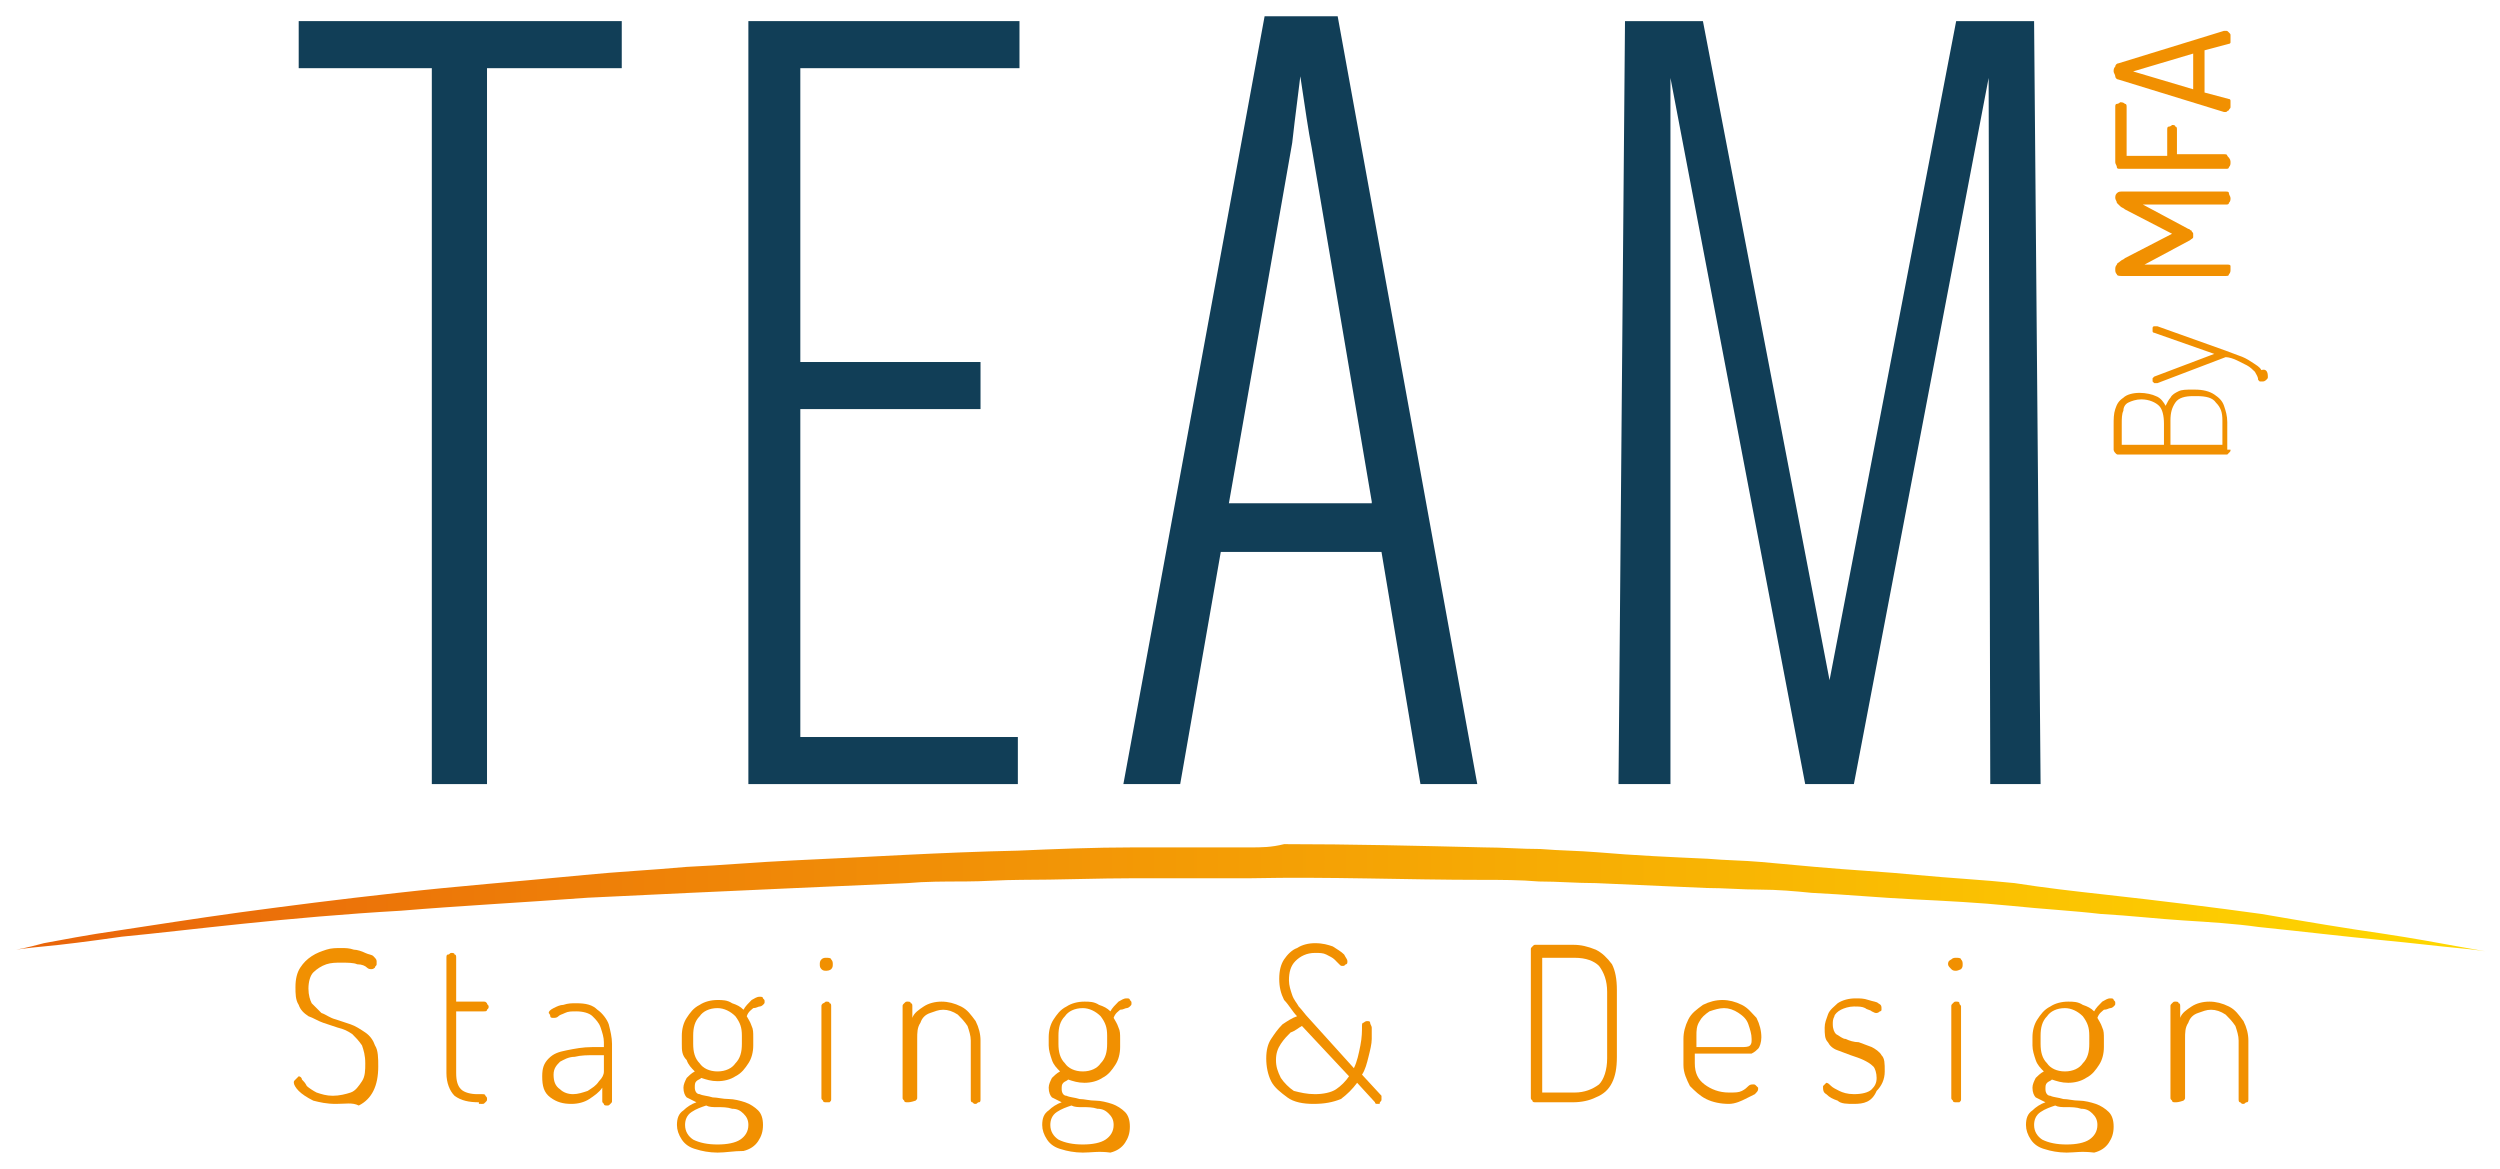 <svg xmlns="http://www.w3.org/2000/svg" xmlns:xlink="http://www.w3.org/1999/xlink" id="Capa_1" x="0px" y="0px" viewBox="0 0 154 72" xml:space="preserve"><linearGradient id="SVGID_1_" gradientUnits="userSpaceOnUse" x1="0.993" y1="55.35" x2="153.007" y2="55.35">	<stop offset="0" style="stop-color:#E9640A"></stop>	<stop offset="1" style="stop-color:#FFD800"></stop></linearGradient><path fill="url(#SVGID_1_)" d="M77,52.2c-2.4,0-4.8,0-7.2,0c-2.4,0-4.8,0.1-7.1,0.2c-4.7,0.1-9.3,0.4-13.8,0.6 c-2.2,0.1-4.4,0.3-6.6,0.4c-2.2,0.2-4.3,0.3-6.3,0.5c-4.1,0.4-8,0.7-11.5,1.1c-1.8,0.2-3.5,0.4-5.1,0.6c-1.6,0.2-3.1,0.4-4.6,0.6 c-2.9,0.4-5.4,0.8-7.4,1.1c-2.1,0.3-3.6,0.6-4.7,0.8C1.6,58.4,1,58.5,1,58.5s0.6-0.1,1.7-0.2c1.1-0.1,2.7-0.3,4.8-0.6 c2.1-0.2,4.6-0.5,7.5-0.8c2.9-0.3,6.2-0.6,9.7-0.8c3.6-0.3,7.4-0.5,11.5-0.8c2-0.1,4.1-0.2,6.3-0.3c2.1-0.1,4.3-0.2,6.6-0.3 c2.2-0.1,4.5-0.2,6.8-0.3c1.1-0.1,2.3-0.1,3.5-0.1c1.2,0,2.3-0.1,3.5-0.1c2.3,0,4.7-0.1,7.1-0.1c2.4,0,4.8,0,7.1,0 c4.8-0.1,9.5,0.1,14.2,0.1c1.2,0,2.3,0,3.5,0.1c1.2,0,2.3,0.1,3.5,0.1c2.3,0.1,4.6,0.2,6.8,0.3c1.1,0,2.2,0.1,3.3,0.1 c1.1,0,2.2,0.1,3.2,0.2c2.1,0.1,4.2,0.3,6.3,0.4c2,0.1,4,0.2,6,0.4c1.9,0.2,3.8,0.3,5.5,0.5c1.8,0.1,3.5,0.3,5.1,0.4 c1.6,0.1,3.2,0.2,4.6,0.4c2.9,0.3,5.4,0.6,7.5,0.8c2.1,0.2,3.7,0.4,4.8,0.5c1.1,0.1,1.7,0.2,1.7,0.2s-0.6-0.1-1.7-0.3 c-1.1-0.2-2.7-0.5-4.7-0.8c-2.1-0.3-4.5-0.7-7.4-1.2c-2.9-0.4-6.1-0.8-9.7-1.2c-1.8-0.2-3.6-0.4-5.5-0.7c-1.9-0.2-3.9-0.3-6-0.5 c-2-0.2-4.1-0.3-6.3-0.5c-1.1-0.1-2.2-0.2-3.3-0.3c-1.1-0.1-2.2-0.1-3.3-0.2c-2.2-0.1-4.5-0.2-6.8-0.4c-1.2-0.1-2.3-0.1-3.5-0.2 c-1.2,0-2.3-0.1-3.5-0.1c-4.1-0.1-8.2-0.2-12.3-0.2C78.3,52.2,77.7,52.2,77,52.2"></path><path fill="#F19001" d="M20.7,68c-0.6,0-1-0.1-1.4-0.2c-0.4-0.2-0.7-0.4-0.9-0.6c-0.2-0.2-0.3-0.4-0.3-0.5c0-0.1,0-0.1,0.1-0.2 s0.1-0.1,0.1-0.1c0,0,0.1-0.1,0.1-0.1c0.1,0,0.2,0.1,0.2,0.2c0.1,0.1,0.2,0.2,0.3,0.4c0.1,0.1,0.4,0.3,0.6,0.4 c0.3,0.1,0.6,0.2,1,0.2c0.4,0,0.8-0.1,1.1-0.2c0.3-0.1,0.5-0.4,0.7-0.7c0.2-0.3,0.2-0.7,0.2-1.1c0-0.5-0.1-0.8-0.2-1.1 c-0.2-0.3-0.4-0.5-0.6-0.7c-0.3-0.2-0.5-0.3-0.9-0.4c-0.3-0.1-0.6-0.2-0.9-0.3s-0.6-0.3-0.9-0.4c-0.3-0.2-0.5-0.4-0.6-0.7 c-0.2-0.3-0.2-0.7-0.2-1.1c0-0.5,0.1-0.9,0.3-1.2c0.2-0.3,0.4-0.5,0.7-0.7c0.3-0.2,0.6-0.3,0.9-0.4s0.6-0.1,0.9-0.1 c0.3,0,0.5,0,0.8,0.1c0.2,0,0.5,0.1,0.7,0.2c0.2,0.1,0.4,0.1,0.5,0.2c0.1,0.1,0.2,0.2,0.2,0.3c0,0.1,0,0.1,0,0.2 c0,0.1-0.1,0.1-0.1,0.2c0,0-0.1,0.1-0.2,0.1c-0.1,0-0.2,0-0.3-0.1c-0.1-0.1-0.3-0.2-0.6-0.2c-0.2-0.1-0.6-0.1-1-0.1 c-0.3,0-0.6,0-0.9,0.1c-0.3,0.1-0.6,0.3-0.8,0.5c-0.2,0.2-0.3,0.6-0.3,1c0,0.4,0.1,0.7,0.2,0.9c0.2,0.2,0.4,0.4,0.6,0.6 c0.3,0.1,0.5,0.3,0.9,0.4c0.3,0.1,0.6,0.2,0.9,0.3c0.3,0.1,0.6,0.3,0.9,0.5c0.3,0.2,0.5,0.5,0.6,0.8c0.2,0.3,0.2,0.8,0.2,1.3 c0,0.6-0.1,1.1-0.3,1.5c-0.2,0.4-0.5,0.7-0.9,0.9C21.7,67.9,21.3,68,20.7,68"></path><path fill="#F19001" d="M29.5,67.9c-0.6,0-1.1-0.1-1.5-0.4c-0.3-0.3-0.5-0.8-0.5-1.4V59c0-0.1,0-0.2,0.1-0.2c0.1,0,0.1-0.1,0.2-0.1 c0.1,0,0.2,0,0.2,0.1c0.1,0,0.1,0.1,0.1,0.2v2.7h1.7c0.1,0,0.1,0,0.2,0.1c0,0.1,0.1,0.1,0.1,0.2c0,0.1,0,0.1-0.1,0.2 c0,0.1-0.1,0.1-0.2,0.1h-1.7v3.8c0,0.5,0.1,0.8,0.3,1c0.2,0.2,0.6,0.3,1,0.3h0.3c0.1,0,0.2,0,0.2,0.1c0.1,0.1,0.1,0.1,0.1,0.2 c0,0.1,0,0.1-0.1,0.2c-0.1,0.1-0.1,0.1-0.2,0.1H29.5z"></path><path fill="#F19001" d="M35.2,68c-0.5,0-0.9-0.1-1.3-0.4c-0.4-0.3-0.5-0.7-0.5-1.3c0-0.5,0.1-0.8,0.4-1.1c0.3-0.3,0.6-0.4,1.1-0.5 c0.5-0.1,1-0.2,1.6-0.2h0.7v-0.3c0-0.3-0.1-0.6-0.2-0.9c-0.1-0.3-0.3-0.5-0.5-0.7c-0.2-0.2-0.6-0.3-1-0.3c-0.3,0-0.5,0-0.7,0.1 c-0.2,0.1-0.3,0.1-0.4,0.2c-0.1,0.1-0.2,0.1-0.3,0.1c-0.1,0-0.2,0-0.2-0.1s-0.1-0.2-0.1-0.2c0-0.1,0.1-0.2,0.3-0.3 c0.2-0.1,0.4-0.2,0.6-0.2c0.3-0.1,0.5-0.1,0.8-0.1c0.6,0,1,0.1,1.3,0.4c0.3,0.2,0.6,0.6,0.7,0.9c0.1,0.4,0.2,0.8,0.2,1.2v3.5 c0,0.1,0,0.1-0.1,0.2c-0.1,0.1-0.1,0.1-0.2,0.1c-0.1,0-0.2,0-0.2-0.1c-0.1-0.1-0.1-0.1-0.1-0.2V67c-0.2,0.3-0.5,0.5-0.8,0.7 C36,67.9,35.6,68,35.2,68 M35.3,67.4c0.3,0,0.6-0.1,0.9-0.2c0.3-0.2,0.5-0.3,0.7-0.6c0.2-0.2,0.3-0.4,0.3-0.6v-1h-0.6 c-0.4,0-0.8,0-1.2,0.1c-0.4,0-0.7,0.2-0.9,0.3c-0.2,0.2-0.4,0.4-0.4,0.8c0,0.4,0.1,0.7,0.4,0.9C34.7,67.3,35,67.4,35.3,67.4"></path><path fill="#F19001" d="M44.2,71c-0.5,0-1-0.1-1.3-0.2c-0.4-0.1-0.7-0.3-0.9-0.6c-0.2-0.3-0.3-0.6-0.3-0.9c0-0.4,0.1-0.7,0.4-0.9 c0.2-0.2,0.5-0.4,0.8-0.5c-0.2-0.1-0.4-0.2-0.6-0.3c-0.1-0.1-0.2-0.3-0.2-0.6c0-0.2,0.1-0.4,0.2-0.6c0.1-0.1,0.3-0.3,0.5-0.4 c-0.2-0.2-0.4-0.4-0.5-0.7C42,65,42,64.7,42,64.3v-0.5c0-0.4,0.1-0.8,0.3-1.1c0.2-0.3,0.4-0.6,0.8-0.8c0.3-0.2,0.7-0.3,1.1-0.3 c0.3,0,0.6,0,0.9,0.2c0.3,0.1,0.5,0.2,0.7,0.4c0.1-0.2,0.3-0.4,0.5-0.6c0.2-0.1,0.3-0.2,0.5-0.2c0.1,0,0.2,0,0.2,0.1 c0.1,0.1,0.1,0.1,0.1,0.2c0,0.1,0,0.1-0.1,0.2c0,0-0.1,0.1-0.2,0.1c-0.1,0-0.2,0.1-0.4,0.1c-0.1,0.1-0.3,0.2-0.4,0.5 c0.1,0.2,0.2,0.3,0.3,0.6c0.1,0.2,0.1,0.4,0.1,0.7v0.5c0,0.4-0.1,0.8-0.3,1.1c-0.2,0.3-0.4,0.6-0.8,0.8c-0.3,0.2-0.7,0.3-1.1,0.3 c-0.4,0-0.7-0.1-1-0.2c-0.1,0.1-0.2,0.1-0.3,0.2s-0.1,0.2-0.1,0.4c0,0.2,0.1,0.4,0.3,0.4c0.2,0.1,0.5,0.1,0.8,0.2 c0.3,0,0.6,0.1,1,0.1c0.3,0,0.7,0.1,1,0.2c0.3,0.1,0.6,0.3,0.8,0.5c0.2,0.2,0.3,0.5,0.3,0.9s-0.1,0.7-0.3,1 c-0.2,0.3-0.5,0.5-0.9,0.6C45.2,70.9,44.7,71,44.2,71 M44.2,70.5c0.6,0,1.1-0.1,1.4-0.3c0.3-0.2,0.5-0.5,0.5-0.9 c0-0.3-0.1-0.5-0.3-0.7c-0.2-0.2-0.4-0.3-0.7-0.3c-0.3-0.1-0.6-0.1-0.9-0.1c-0.3,0-0.5,0-0.7-0.1c-0.3,0.1-0.6,0.2-0.9,0.4 c-0.3,0.2-0.4,0.5-0.4,0.8c0,0.4,0.2,0.7,0.5,0.9C43.1,70.4,43.6,70.5,44.2,70.5 M44.2,66c0.5,0,0.9-0.2,1.1-0.5 c0.3-0.3,0.4-0.7,0.4-1.2v-0.5c0-0.5-0.1-0.8-0.4-1.2c-0.3-0.3-0.7-0.5-1.1-0.5c-0.5,0-0.9,0.2-1.1,0.5c-0.3,0.3-0.4,0.7-0.4,1.2 v0.5c0,0.5,0.1,0.9,0.4,1.2C43.3,65.8,43.7,66,44.2,66"></path><path fill="#F19001" d="M50.9,59.8c-0.1,0-0.2,0-0.3-0.1c-0.1-0.1-0.1-0.2-0.1-0.3c0-0.1,0-0.2,0.1-0.3c0.1-0.1,0.2-0.1,0.3-0.1 c0.1,0,0.3,0,0.3,0.1c0.1,0.1,0.1,0.2,0.1,0.3c0,0.1,0,0.2-0.1,0.3C51.2,59.7,51.1,59.8,50.9,59.8 M50.9,67.9c-0.1,0-0.2,0-0.2-0.1 c-0.1-0.1-0.1-0.1-0.1-0.2V62c0-0.1,0-0.1,0.1-0.2c0.1,0,0.1-0.1,0.2-0.1c0.1,0,0.2,0,0.2,0.1c0.1,0,0.1,0.1,0.1,0.2v5.7 c0,0.1,0,0.1-0.1,0.2C51.1,67.9,51,67.9,50.9,67.9"></path><path fill="#F19001" d="M55.9,67.9c-0.1,0-0.2,0-0.2-0.1c-0.1-0.1-0.1-0.1-0.1-0.2V62c0-0.1,0-0.1,0.1-0.2s0.1-0.1,0.2-0.1 c0.1,0,0.2,0,0.2,0.1c0.1,0,0.1,0.1,0.1,0.2v0.7c0.1-0.3,0.4-0.5,0.7-0.7c0.3-0.2,0.7-0.3,1.1-0.3c0.4,0,0.8,0.1,1.2,0.3 c0.4,0.2,0.6,0.5,0.9,0.9c0.2,0.4,0.3,0.8,0.3,1.2v3.6c0,0.1,0,0.2-0.1,0.2c-0.1,0-0.1,0.1-0.2,0.1c-0.1,0-0.1,0-0.2-0.1 c-0.1,0-0.1-0.1-0.1-0.2v-3.6c0-0.3-0.1-0.6-0.2-0.9c-0.2-0.3-0.4-0.5-0.6-0.7c-0.3-0.2-0.6-0.3-0.9-0.3c-0.3,0-0.5,0.1-0.8,0.2 c-0.3,0.1-0.5,0.3-0.6,0.6c-0.2,0.3-0.2,0.6-0.2,1v3.6c0,0.1,0,0.1-0.1,0.2C56.1,67.9,56,67.9,55.9,67.9"></path><path fill="#F19001" d="M66.7,71c-0.5,0-1-0.1-1.3-0.2c-0.4-0.1-0.7-0.3-0.9-0.6c-0.2-0.3-0.3-0.6-0.3-0.9c0-0.4,0.1-0.7,0.4-0.9 c0.2-0.2,0.5-0.4,0.8-0.5c-0.2-0.1-0.4-0.2-0.6-0.3c-0.1-0.1-0.2-0.3-0.2-0.6c0-0.2,0.1-0.4,0.2-0.6c0.1-0.1,0.3-0.3,0.5-0.4 c-0.2-0.2-0.4-0.4-0.5-0.7c-0.1-0.3-0.2-0.6-0.2-0.9v-0.5c0-0.4,0.1-0.8,0.3-1.1c0.2-0.3,0.4-0.6,0.8-0.8c0.3-0.2,0.7-0.3,1.1-0.3 c0.3,0,0.6,0,0.9,0.2c0.3,0.1,0.5,0.2,0.7,0.4c0.1-0.2,0.3-0.4,0.5-0.6c0.2-0.1,0.3-0.2,0.5-0.2c0.1,0,0.2,0,0.2,0.1 c0.1,0.1,0.1,0.1,0.1,0.2c0,0.1,0,0.1-0.1,0.2c0,0-0.1,0.1-0.2,0.1c-0.1,0-0.2,0.1-0.4,0.1c-0.1,0.1-0.3,0.2-0.4,0.5 c0.1,0.2,0.2,0.3,0.3,0.6c0.1,0.2,0.1,0.4,0.1,0.7v0.5c0,0.4-0.1,0.8-0.3,1.1c-0.2,0.3-0.4,0.6-0.8,0.8c-0.3,0.2-0.7,0.3-1.1,0.3 c-0.4,0-0.7-0.1-1-0.2c-0.1,0.1-0.2,0.1-0.3,0.2s-0.1,0.2-0.1,0.4c0,0.2,0.1,0.4,0.3,0.4c0.2,0.1,0.5,0.1,0.8,0.2 c0.3,0,0.6,0.1,1,0.1c0.3,0,0.7,0.1,1,0.2c0.3,0.1,0.6,0.3,0.8,0.5c0.2,0.2,0.3,0.5,0.3,0.9s-0.1,0.7-0.3,1 c-0.2,0.3-0.5,0.5-0.9,0.6C67.7,70.9,67.2,71,66.7,71 M66.7,70.5c0.6,0,1.1-0.1,1.4-0.3c0.3-0.2,0.5-0.5,0.5-0.9 c0-0.3-0.1-0.5-0.3-0.7c-0.2-0.2-0.4-0.3-0.7-0.3c-0.3-0.1-0.6-0.1-0.9-0.1c-0.3,0-0.5,0-0.7-0.1c-0.3,0.1-0.6,0.2-0.9,0.4 c-0.3,0.2-0.4,0.5-0.4,0.8c0,0.4,0.2,0.7,0.5,0.9C65.6,70.4,66.1,70.5,66.7,70.5 M66.7,66c0.5,0,0.9-0.2,1.1-0.5 c0.3-0.3,0.4-0.7,0.4-1.2v-0.5c0-0.5-0.1-0.8-0.4-1.2c-0.3-0.3-0.7-0.5-1.1-0.5c-0.5,0-0.9,0.2-1.1,0.5c-0.3,0.3-0.4,0.7-0.4,1.2 v0.5c0,0.5,0.1,0.9,0.4,1.2C65.8,65.8,66.2,66,66.7,66"></path><path fill="#F19001" d="M80.9,68c-0.6,0-1.2-0.1-1.6-0.4c-0.4-0.3-0.8-0.6-1-1c-0.2-0.4-0.3-0.9-0.3-1.4c0-0.5,0.1-0.9,0.3-1.2 c0.2-0.3,0.4-0.6,0.7-0.9c0.3-0.2,0.6-0.4,0.9-0.5c-0.3-0.3-0.5-0.7-0.8-1c-0.2-0.4-0.3-0.8-0.3-1.3c0-0.5,0.1-0.9,0.3-1.2 c0.2-0.3,0.5-0.6,0.8-0.7c0.3-0.2,0.7-0.3,1.1-0.3c0.5,0,0.8,0.1,1.1,0.2c0.3,0.2,0.5,0.3,0.7,0.5c0.1,0.2,0.2,0.3,0.2,0.4 c0,0.1,0,0.2-0.1,0.2c-0.1,0.1-0.1,0.1-0.2,0.1c-0.1,0-0.1,0-0.2-0.1c-0.1-0.1-0.2-0.2-0.3-0.3c-0.1-0.1-0.3-0.2-0.5-0.3 c-0.2-0.1-0.4-0.1-0.7-0.1c-0.5,0-0.9,0.2-1.2,0.5c-0.3,0.3-0.4,0.7-0.4,1.2c0,0.3,0.1,0.6,0.2,0.9c0.1,0.3,0.3,0.5,0.4,0.7 c0.2,0.2,0.4,0.5,0.6,0.7l2.8,3.1c0.2-0.4,0.3-0.9,0.4-1.4c0.1-0.5,0.1-0.9,0.1-1.2c0-0.1,0-0.2,0.1-0.2c0,0,0.1-0.1,0.2-0.1 c0.1,0,0.2,0,0.2,0.1c0,0.1,0.1,0.2,0.1,0.3c0,0.2,0,0.4,0,0.7c0,0.3-0.1,0.7-0.2,1.1c-0.1,0.4-0.2,0.8-0.4,1.1l1.2,1.3 c0,0,0,0.1,0,0.1c0,0,0,0.1,0,0.1c0,0.1,0,0.1-0.1,0.2C85,68,85,68,84.9,68c0,0-0.1,0-0.1,0c0,0-0.1,0-0.1-0.1l-1.1-1.2 c-0.3,0.4-0.6,0.7-1,1C82.1,67.9,81.6,68,80.9,68 M81,67.4c0.5,0,1-0.1,1.3-0.3c0.3-0.2,0.6-0.5,0.8-0.8l-2.9-3.1 c-0.2,0.1-0.4,0.3-0.7,0.4c-0.2,0.2-0.4,0.4-0.6,0.7c-0.2,0.3-0.3,0.6-0.3,1c0,0.4,0.1,0.7,0.3,1.1c0.2,0.3,0.5,0.6,0.8,0.8 C80.1,67.3,80.5,67.4,81,67.4"></path><path fill="#F19001" d="M94.6,67.9c-0.1,0-0.2,0-0.2-0.1c-0.1-0.1-0.1-0.1-0.1-0.2v-9.1c0-0.1,0-0.1,0.1-0.2 c0.1-0.1,0.1-0.1,0.2-0.1h2.3c0.5,0,0.9,0.1,1.4,0.3c0.4,0.2,0.7,0.5,1,0.9c0.2,0.4,0.3,0.9,0.3,1.6v4.1c0,0.7-0.1,1.2-0.3,1.6 c-0.2,0.4-0.5,0.7-1,0.9c-0.4,0.2-0.9,0.3-1.4,0.3H94.6z M95,67.3h2c0.6,0,1.1-0.2,1.5-0.5c0.3-0.3,0.5-0.9,0.5-1.6v-4.1 c0-0.7-0.2-1.2-0.5-1.6c-0.3-0.3-0.8-0.5-1.5-0.5h-2V67.3z"></path><path fill="#F19001" d="M106.5,68c-0.5,0-1-0.1-1.4-0.3c-0.4-0.2-0.7-0.5-1-0.8c-0.2-0.4-0.4-0.8-0.4-1.3V64c0-0.4,0.1-0.8,0.3-1.2 c0.2-0.4,0.5-0.6,0.9-0.9c0.4-0.2,0.8-0.3,1.2-0.3c0.4,0,0.8,0.1,1.2,0.3c0.4,0.2,0.6,0.5,0.9,0.8c0.2,0.4,0.3,0.8,0.3,1.2 c0,0.3-0.1,0.6-0.2,0.7c-0.1,0.1-0.2,0.2-0.4,0.3c-0.2,0-0.3,0-0.5,0h-3v0.6c0,0.6,0.2,1,0.6,1.3c0.4,0.3,0.9,0.5,1.5,0.5 c0.4,0,0.6,0,0.8-0.1c0.2-0.1,0.3-0.2,0.4-0.3c0.1-0.1,0.2-0.1,0.3-0.1c0.1,0,0.1,0,0.2,0.1c0,0,0.1,0.1,0.1,0.1c0,0,0,0.1,0,0.1 c0,0.1-0.1,0.2-0.2,0.3c-0.2,0.1-0.4,0.2-0.6,0.3S106.9,68,106.5,68 M104.4,64.5h2.8c0.3,0,0.5,0,0.6-0.1c0.1-0.1,0.1-0.2,0.1-0.4 c0-0.3-0.1-0.6-0.2-0.9c-0.1-0.3-0.3-0.5-0.6-0.7c-0.3-0.2-0.6-0.3-0.9-0.3c-0.3,0-0.6,0.1-0.9,0.2c-0.3,0.2-0.5,0.4-0.6,0.6 c-0.2,0.3-0.2,0.6-0.2,0.9V64.5z"></path><path fill="#F19001" d="M114.2,68c-0.4,0-0.8,0-1-0.2c-0.3-0.1-0.5-0.2-0.7-0.4c-0.2-0.1-0.2-0.3-0.2-0.4c0,0,0-0.1,0-0.1 c0,0,0.1-0.1,0.1-0.1c0,0,0.1-0.1,0.1-0.1c0.1,0,0.2,0.1,0.3,0.2c0.1,0.1,0.3,0.2,0.5,0.3c0.2,0.1,0.5,0.2,0.9,0.2 c0.5,0,0.9-0.1,1.1-0.3c0.2-0.2,0.3-0.4,0.3-0.7c0-0.3-0.1-0.6-0.2-0.7c-0.2-0.2-0.4-0.3-0.6-0.4s-0.5-0.2-0.8-0.3 c-0.3-0.1-0.5-0.2-0.8-0.3c-0.3-0.1-0.5-0.3-0.6-0.5c-0.2-0.2-0.2-0.5-0.2-0.9c0-0.3,0.1-0.5,0.2-0.8c0.1-0.3,0.4-0.5,0.6-0.7 c0.3-0.2,0.7-0.3,1.1-0.3c0.3,0,0.5,0,0.8,0.1c0.3,0.1,0.5,0.1,0.6,0.2c0.2,0.1,0.2,0.2,0.2,0.3c0,0,0,0.1,0,0.1 c0,0.1-0.1,0.1-0.1,0.1c0,0-0.1,0.1-0.2,0.1c-0.1,0-0.1,0-0.3-0.1c-0.1-0.1-0.3-0.1-0.4-0.2c-0.2-0.1-0.4-0.1-0.7-0.1 c-0.3,0-0.6,0.1-0.8,0.2c-0.2,0.1-0.4,0.3-0.4,0.4c-0.1,0.2-0.1,0.3-0.1,0.5c0,0.3,0.1,0.5,0.2,0.6c0.2,0.1,0.4,0.3,0.6,0.3 c0.2,0.1,0.5,0.2,0.8,0.2c0.3,0.1,0.5,0.2,0.8,0.3c0.2,0.1,0.5,0.3,0.6,0.5c0.2,0.2,0.2,0.5,0.2,1c0,0.5-0.2,0.9-0.5,1.2 C115.3,67.9,114.8,68,114.2,68"></path><path fill="#F19001" d="M120.5,59.8c-0.1,0-0.2,0-0.3-0.1c-0.1-0.1-0.2-0.2-0.2-0.3c0-0.1,0-0.2,0.2-0.3c0.1-0.1,0.2-0.1,0.3-0.1 c0.1,0,0.3,0,0.3,0.1c0.1,0.1,0.1,0.2,0.1,0.3c0,0.1,0,0.2-0.1,0.3C120.8,59.7,120.6,59.8,120.5,59.8 M120.5,67.9 c-0.1,0-0.2,0-0.2-0.1c-0.1-0.1-0.1-0.1-0.1-0.2V62c0-0.1,0-0.1,0.1-0.2s0.1-0.1,0.2-0.1c0.1,0,0.2,0,0.2,0.1s0.1,0.1,0.1,0.2v5.7 c0,0.1,0,0.1-0.1,0.2C120.7,67.9,120.6,67.9,120.5,67.9"></path><path fill="#F19001" d="M127.3,71c-0.5,0-1-0.1-1.3-0.2c-0.4-0.1-0.7-0.3-0.9-0.6c-0.2-0.3-0.3-0.6-0.3-0.9c0-0.4,0.1-0.7,0.4-0.9 c0.2-0.2,0.5-0.4,0.8-0.5c-0.2-0.1-0.4-0.2-0.6-0.3c-0.1-0.1-0.2-0.3-0.2-0.6c0-0.2,0.1-0.4,0.2-0.6c0.1-0.1,0.3-0.3,0.5-0.4 c-0.2-0.2-0.4-0.4-0.5-0.7c-0.1-0.3-0.2-0.6-0.2-0.9v-0.5c0-0.4,0.1-0.8,0.3-1.1c0.2-0.3,0.4-0.6,0.8-0.8c0.3-0.2,0.7-0.3,1.1-0.3 c0.3,0,0.6,0,0.9,0.2c0.3,0.1,0.5,0.2,0.7,0.4c0.1-0.2,0.3-0.4,0.5-0.6c0.2-0.1,0.3-0.2,0.5-0.2c0.1,0,0.2,0,0.2,0.1 c0.1,0.1,0.1,0.1,0.1,0.2c0,0.1,0,0.1-0.1,0.2c0,0-0.1,0.1-0.2,0.1c-0.1,0-0.2,0.1-0.4,0.1c-0.1,0.1-0.3,0.2-0.4,0.5 c0.1,0.2,0.2,0.3,0.3,0.6c0.1,0.2,0.1,0.4,0.1,0.7v0.5c0,0.4-0.1,0.8-0.3,1.1c-0.2,0.3-0.4,0.6-0.8,0.8c-0.3,0.2-0.7,0.3-1.1,0.3 c-0.4,0-0.7-0.1-1-0.2c-0.1,0.1-0.2,0.1-0.3,0.2s-0.1,0.2-0.1,0.4c0,0.2,0.1,0.4,0.3,0.4c0.2,0.1,0.5,0.1,0.8,0.2 c0.3,0,0.6,0.1,1,0.1c0.3,0,0.7,0.1,1,0.2c0.3,0.1,0.6,0.3,0.8,0.5c0.2,0.2,0.3,0.5,0.3,0.9s-0.1,0.7-0.3,1 c-0.2,0.3-0.5,0.5-0.9,0.6C128.2,70.9,127.8,71,127.3,71 M127.3,70.5c0.6,0,1.1-0.1,1.4-0.3c0.3-0.2,0.5-0.5,0.5-0.9 c0-0.3-0.1-0.5-0.3-0.7c-0.2-0.2-0.4-0.3-0.7-0.3c-0.3-0.1-0.6-0.1-0.9-0.1c-0.3,0-0.5,0-0.7-0.1c-0.3,0.1-0.6,0.2-0.9,0.4 c-0.3,0.2-0.4,0.5-0.4,0.8c0,0.4,0.2,0.7,0.5,0.9C126.2,70.4,126.7,70.5,127.3,70.5 M127.2,66c0.5,0,0.9-0.2,1.1-0.5 c0.3-0.3,0.4-0.7,0.4-1.2v-0.5c0-0.5-0.1-0.8-0.4-1.2c-0.3-0.3-0.7-0.5-1.1-0.5c-0.5,0-0.9,0.2-1.1,0.5c-0.3,0.3-0.4,0.7-0.4,1.2 v0.5c0,0.5,0.1,0.9,0.4,1.2C126.3,65.8,126.7,66,127.2,66"></path><path fill="#F19001" d="M134,67.9c-0.1,0-0.2,0-0.2-0.1c-0.1-0.1-0.1-0.1-0.1-0.2V62c0-0.1,0-0.1,0.1-0.2s0.1-0.1,0.2-0.1 c0.1,0,0.2,0,0.2,0.1c0.1,0,0.1,0.1,0.1,0.2v0.7c0.1-0.3,0.4-0.5,0.7-0.7c0.3-0.2,0.7-0.3,1.1-0.3c0.4,0,0.8,0.1,1.2,0.3 c0.4,0.2,0.6,0.5,0.9,0.9c0.2,0.4,0.3,0.8,0.3,1.2v3.6c0,0.1,0,0.2-0.1,0.2c-0.1,0-0.1,0.1-0.2,0.1c-0.1,0-0.1,0-0.2-0.1 c-0.1,0-0.1-0.1-0.1-0.2v-3.6c0-0.3-0.1-0.6-0.2-0.9c-0.2-0.3-0.4-0.5-0.6-0.7c-0.3-0.2-0.6-0.3-0.9-0.3c-0.3,0-0.5,0.1-0.8,0.2 c-0.3,0.1-0.5,0.3-0.6,0.6c-0.2,0.3-0.2,0.6-0.2,1v3.6c0,0.1,0,0.1-0.1,0.2C134.2,67.9,134.1,67.9,134,67.9"></path><path fill="#F19001" d="M137.4,27.7c0,0.1,0,0.1-0.1,0.2s-0.1,0.1-0.1,0.1h-6.7c-0.1,0-0.1,0-0.2-0.1c0,0-0.1-0.1-0.1-0.2v-1.5 c0-0.4,0-0.7,0.1-1c0.1-0.3,0.2-0.5,0.5-0.7c0.2-0.2,0.6-0.3,1-0.3c0.4,0,0.8,0.1,1,0.2c0.3,0.1,0.5,0.4,0.6,0.6 c0.1-0.2,0.2-0.4,0.3-0.5c0.1-0.2,0.3-0.3,0.5-0.4c0.2-0.1,0.5-0.1,0.8-0.1h0.2c0.5,0,0.9,0.1,1.2,0.3c0.3,0.2,0.5,0.4,0.6,0.7 c0.1,0.3,0.2,0.6,0.2,1V27.7z M133.3,27.4v-1.3c0-0.5-0.1-0.9-0.3-1.1c-0.2-0.2-0.6-0.4-1.1-0.4c-0.3,0-0.6,0.1-0.8,0.2 c-0.2,0.1-0.3,0.3-0.3,0.5c-0.1,0.2-0.1,0.5-0.1,0.8v1.3H133.3z M136.9,27.4v-1.5c0-0.5-0.1-0.8-0.4-1.1c-0.2-0.3-0.6-0.4-1.2-0.4 h-0.2c-0.5,0-0.9,0.1-1.1,0.4c-0.2,0.3-0.3,0.6-0.3,1.1v1.5H136.9z"></path><path fill="#F19001" d="M139.7,23.2c0,0.1,0,0.1-0.1,0.2c0,0-0.1,0.1-0.2,0.1c-0.1,0-0.1,0-0.2,0c0,0-0.1-0.1-0.1-0.1 c0-0.2-0.1-0.3-0.2-0.5c-0.1-0.1-0.3-0.3-0.5-0.4c-0.2-0.1-0.4-0.2-0.6-0.3c-0.2-0.1-0.5-0.2-0.7-0.2l-4.2,1.6c0,0-0.1,0-0.1,0 c0,0-0.1,0-0.1,0c0,0-0.1-0.1-0.1-0.1c0,0,0-0.1,0-0.1c0,0,0-0.1,0-0.1c0,0,0.1-0.1,0.1-0.1l3.7-1.4l-3.7-1.3c0,0-0.1,0-0.1-0.1 c0,0,0-0.1,0-0.1c0,0,0-0.1,0-0.1c0,0,0-0.1,0.1-0.1c0,0,0.1,0,0.1,0c0,0,0.1,0,0.1,0l4.2,1.5c0.3,0.1,0.5,0.2,0.8,0.3 c0.3,0.1,0.5,0.2,0.8,0.4s0.5,0.3,0.6,0.5C139.6,22.7,139.7,22.9,139.7,23.2"></path><path fill="#F19001" d="M137.4,16.6c0,0.1,0,0.2-0.1,0.3c0,0.1-0.1,0.1-0.2,0.1h-6.4c-0.1,0-0.3,0-0.3-0.1c-0.1-0.1-0.1-0.2-0.1-0.3 c0-0.1,0-0.2,0.1-0.3c0-0.1,0.1-0.1,0.2-0.2c0.1-0.1,0.2-0.1,0.3-0.2l2.9-1.5l-2.9-1.5c-0.1-0.1-0.2-0.1-0.3-0.2 c-0.1-0.1-0.1-0.1-0.2-0.2c0-0.1-0.1-0.2-0.1-0.3c0-0.1,0-0.2,0.1-0.3c0.1-0.1,0.2-0.1,0.3-0.1h6.4c0.1,0,0.2,0,0.2,0.1 c0,0.1,0.1,0.2,0.1,0.3s0,0.2-0.1,0.3c0,0.1-0.1,0.1-0.2,0.1H132l2.8,1.5c0.1,0,0.1,0.1,0.2,0.1c0,0.1,0.1,0.1,0.1,0.2 c0,0,0,0.1,0,0.2c0,0.1-0.1,0.1-0.2,0.2l-2.8,1.5h5.1c0.1,0,0.2,0,0.2,0.1C137.4,16.4,137.4,16.5,137.4,16.6"></path><path fill="#F19001" d="M137.4,10c0,0.1,0,0.2-0.1,0.3c0,0.1-0.1,0.1-0.2,0.1h-6.5c-0.1,0-0.2,0-0.2-0.1c0-0.1-0.1-0.2-0.1-0.3V6.6 c0-0.1,0-0.2,0.1-0.2c0.1,0,0.2-0.1,0.2-0.1c0.1,0,0.2,0,0.3,0.1c0.1,0,0.1,0.1,0.1,0.2v3h2.5V8c0-0.1,0-0.2,0.1-0.2 c0.1,0,0.2-0.1,0.2-0.1c0.1,0,0.2,0,0.2,0.1c0.1,0,0.1,0.1,0.1,0.2v1.5h2.9c0.1,0,0.2,0,0.2,0.1C137.4,9.8,137.4,9.9,137.4,10"></path><path fill="#F19001" d="M137.4,6.4c0,0.1,0,0.1,0,0.2c0,0.1-0.1,0.1-0.1,0.2c-0.1,0-0.1,0.1-0.2,0.1c0,0-0.1,0-0.1,0l-6.5-2 c-0.1,0-0.2-0.1-0.2-0.2c0-0.1-0.1-0.2-0.1-0.3c0-0.1,0-0.2,0.1-0.3c0-0.1,0.1-0.2,0.2-0.2l6.5-2c0,0,0,0,0.1,0c0.1,0,0.1,0,0.2,0.1 c0.1,0.1,0.1,0.1,0.1,0.2c0,0.1,0,0.2,0,0.2c0,0.1,0,0.1,0,0.2c0,0.1-0.1,0.1-0.1,0.1l-1.5,0.4v2.6l1.5,0.4c0.1,0,0.1,0.1,0.1,0.1 C137.4,6.3,137.4,6.4,137.4,6.4 M135.1,5.5V3.3l-3.7,1.1L135.1,5.5z"></path><polygon fill="#113E57" points="38.3,4.2 30,4.2 30,48.3 26.6,48.3 26.6,4.2 18.4,4.2 18.4,1.3 38.3,1.3 "></polygon><polygon fill="#113E57" points="62.8,4.2 49.3,4.2 49.3,22.3 60.4,22.3 60.4,25.2 49.3,25.2 49.3,45.4 62.7,45.4 62.7,48.3  46.1,48.3 46.1,1.3 62.8,1.3 "></polygon><path fill="#113E57" d="M91,48.3h-3.5L85.1,34h-9.9l-2.5,14.3h-3.5L77.9,1h4.5L91,48.3z M84.5,30.9L80.8,9.1c-0.2-1-0.4-2.4-0.7-4.4 c-0.1,0.9-0.3,2.3-0.5,4.1l-3.9,22.2H84.5z"></path><polygon fill="#113E57" points="125.7,48.3 122.6,48.3 122.5,4.8 114.2,48.3 111.2,48.3 102.9,4.8 102.9,48.3 99.7,48.3 100.1,1.3  104.9,1.3 112.7,41.9 120.5,1.3 125.3,1.3 "></polygon></svg>